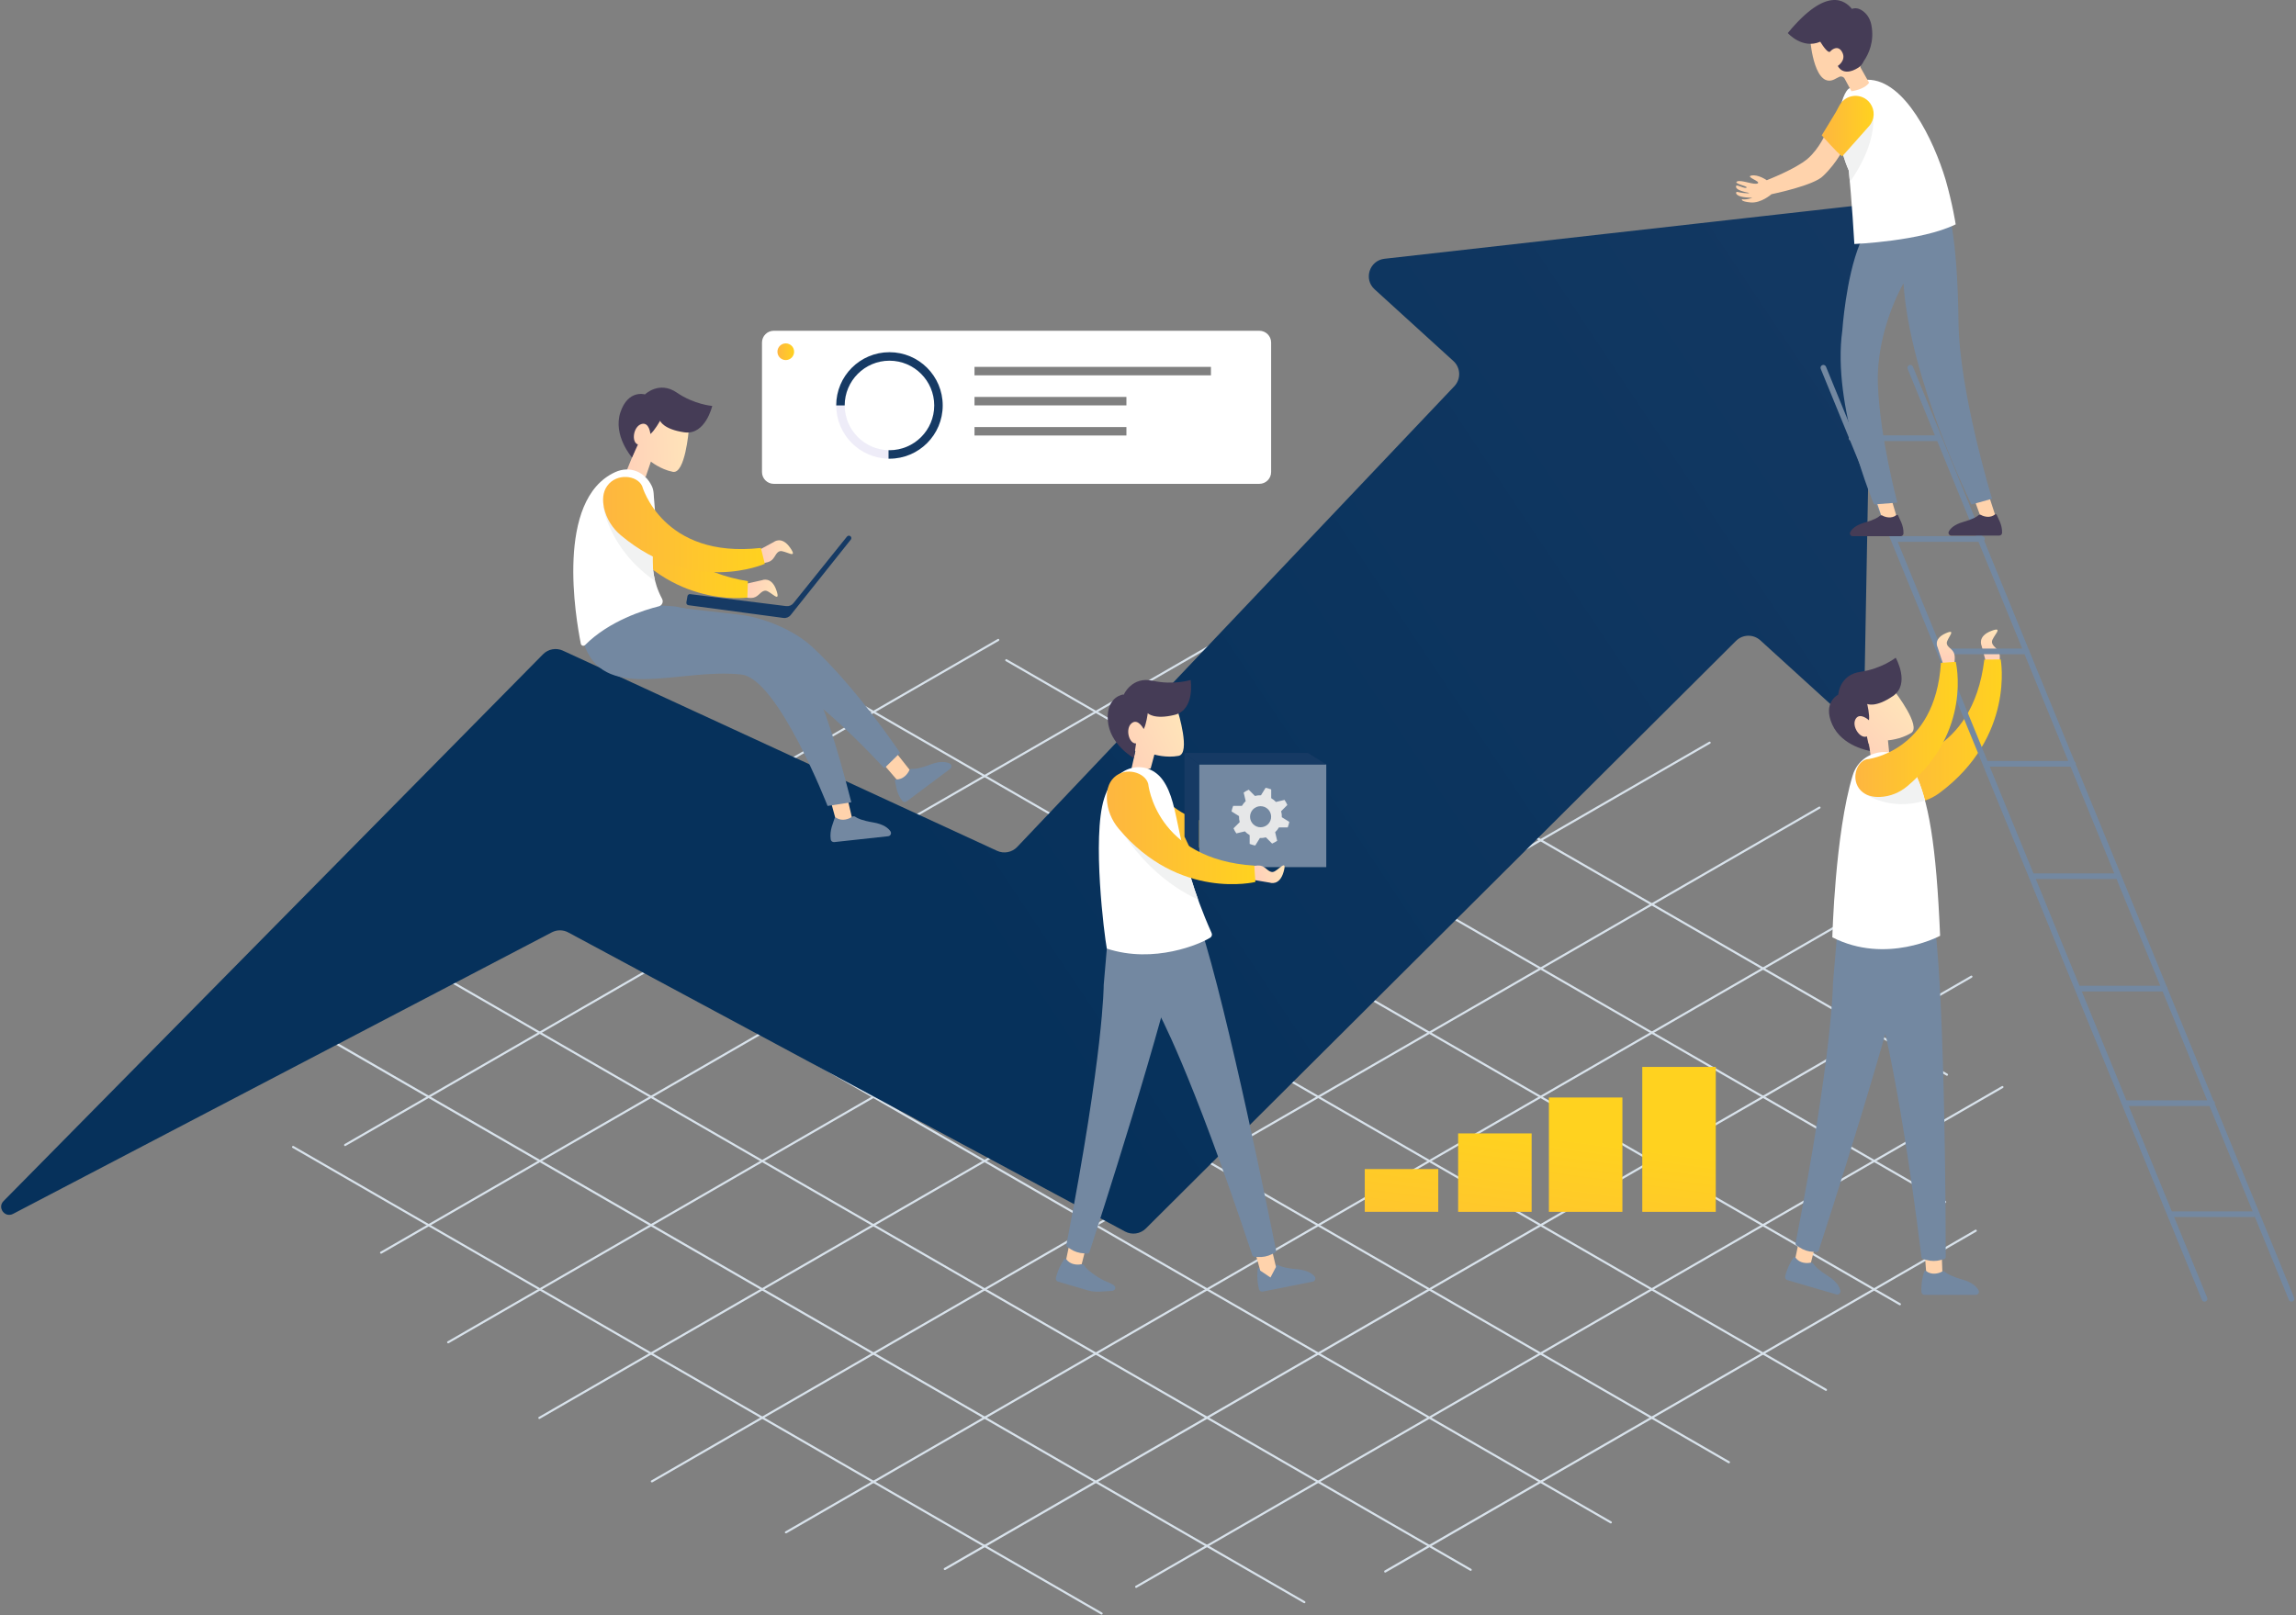 <svg width="827" height="582" viewBox="0 0 827 582" fill="none" xmlns="http://www.w3.org/2000/svg">
<rect x="0" y="0" width="827" height="582" fill="#808080" stroke="none"/>
<path d="M441.726 237.839C441.555 237.752 441.514 237.53 441.599 237.309C441.726 237.131 441.938 237.087 442.152 237.175L701.45 386.858C701.662 386.946 701.706 387.211 701.621 387.389C701.494 387.567 701.238 387.654 701.067 387.52L441.728 237.837L441.726 237.839ZM362.259 238.192C362.088 238.105 362.003 237.883 362.132 237.705C362.217 237.484 362.471 237.44 362.641 237.528L700.853 432.726C701.024 432.86 701.065 433.079 700.98 433.257C700.853 433.435 700.641 433.522 700.47 433.388L362.259 238.19V238.192ZM298.464 247.613C298.294 247.525 298.208 247.304 298.338 247.082C298.423 246.904 298.676 246.86 298.847 246.951L684.501 469.575C684.713 469.663 684.756 469.884 684.671 470.062C684.544 470.284 684.332 470.328 684.118 470.24L298.464 247.615V247.613ZM244.992 263.006C244.821 262.875 244.736 262.653 244.865 262.475C244.95 262.298 245.204 262.21 245.374 262.344L657.87 500.405C658.082 500.539 658.126 500.759 658.041 500.936C657.914 501.114 657.702 501.202 657.488 501.07L244.992 263.009V263.006ZM199.843 283.177C199.672 283.045 199.587 282.823 199.716 282.646C199.801 282.468 200.055 282.38 200.225 282.514L622.914 526.502C623.126 526.59 623.17 526.812 623.084 526.989C622.958 527.211 622.746 527.255 622.531 527.167L199.843 283.179V283.177ZM162.255 307.725C162.084 307.593 161.999 307.372 162.128 307.194C162.213 307.016 162.467 306.929 162.637 307.063L580.399 548.175C580.569 548.263 580.655 548.528 580.526 548.706C580.44 548.884 580.187 548.927 580.016 548.84L162.255 307.727V307.725ZM132.652 336.875C132.481 336.744 132.396 336.522 132.525 336.344C132.61 336.167 132.864 336.079 133.034 336.213L529.901 565.251C530.113 565.385 530.157 565.604 530.072 565.782C529.945 565.959 529.733 566.047 529.519 565.916L132.652 336.877V336.875ZM112.435 371.421C112.264 371.333 112.223 371.112 112.308 370.934C112.435 370.712 112.647 370.669 112.861 370.756L470.015 576.926C470.186 577.014 470.271 577.279 470.142 577.457C470.057 577.635 469.803 577.678 469.633 577.588L112.435 371.423V371.421ZM105.383 413.576C105.171 413.488 105.127 413.267 105.256 413.045C105.341 412.867 105.595 412.823 105.765 412.913L396.959 580.997C397.171 581.131 397.215 581.35 397.13 581.528C397.003 581.706 396.791 581.793 396.577 581.662L105.383 413.576Z" fill="#D8E2EB"/>
<path d="M359.371 230.233C359.542 230.101 359.795 230.189 359.88 230.364C360.007 230.542 359.922 230.761 359.754 230.895L130.273 363.327C130.103 363.415 129.849 363.371 129.764 363.196C129.637 362.974 129.723 362.753 129.891 362.665L359.371 230.233ZM445.251 226.87C445.422 226.782 445.675 226.826 445.761 227.001C445.887 227.179 445.802 227.445 445.634 227.532L124.496 412.869C124.325 413.001 124.072 412.913 123.987 412.738C123.86 412.56 123.945 412.341 124.113 412.207L445.251 226.872V226.87ZM512.401 234.345C512.572 234.257 512.825 234.301 512.91 234.477C513.037 234.654 512.952 234.92 512.784 235.007L137.449 451.662C137.279 451.749 137.025 451.705 136.94 451.484C136.813 451.306 136.899 451.087 137.067 450.997L512.399 234.345H512.401ZM568.337 248.277C568.549 248.19 568.761 248.234 568.89 248.455C568.976 248.633 568.932 248.852 568.72 248.942L161.618 483.95C161.448 484.038 161.195 483.994 161.109 483.816C160.983 483.595 161.024 483.373 161.236 483.286L568.337 248.277ZM615.609 267.252C615.779 267.165 616.033 267.208 616.118 267.384C616.245 267.561 616.159 267.827 615.991 267.915L194.448 511.194C194.277 511.328 194.065 511.238 193.938 511.06C193.853 510.882 193.897 510.661 194.065 510.529L615.609 267.25V267.252ZM655.151 290.651C655.363 290.564 655.575 290.607 655.704 290.783C655.789 290.961 655.745 291.226 655.533 291.314L235.011 534.062C234.84 534.15 234.587 534.106 234.458 533.885C234.372 533.707 234.416 533.488 234.628 533.398L655.151 290.649V290.651ZM687.005 318.518C687.176 318.431 687.388 318.475 687.515 318.65C687.6 318.828 687.556 319.093 687.388 319.181L283.301 552.419C283.089 552.506 282.877 552.463 282.748 552.285C282.662 552.063 282.706 551.842 282.918 551.754L687.005 318.516V318.518ZM709.898 351.559C710.068 351.428 710.322 351.516 710.407 351.691C710.534 351.869 710.448 352.088 710.28 352.222L340.511 565.645C340.299 565.733 340.087 565.689 339.958 565.467C339.873 565.29 339.917 565.068 340.085 564.98L709.895 351.557L709.898 351.559ZM721.068 391.326C721.238 391.238 721.491 391.282 721.577 391.457C721.703 391.635 721.618 391.9 721.45 391.988L409.403 572.058C409.233 572.192 409.021 572.102 408.894 571.925C408.809 571.747 408.852 571.525 409.021 571.394L721.068 391.323V391.326ZM711.469 443.079C711.64 442.991 711.893 443.035 711.979 443.256C712.105 443.434 712.02 443.656 711.852 443.743L499.148 566.534C498.936 566.668 498.724 566.578 498.595 566.4C498.51 566.222 498.553 566 498.722 565.869L711.467 443.079H711.469Z" fill="#D8E2EB"/>
<g clip-path="url(#clip0_1085_9312)">
<path d="M453.604 119.174H278.706C276.354 119.174 274.459 121.082 274.459 123.422V170.077C274.459 172.43 276.367 174.325 278.706 174.325H453.604C455.956 174.325 457.85 172.417 457.85 170.077V123.422C457.85 121.069 455.943 119.174 453.604 119.174ZM405.727 156.904H351.004V153.859H405.727V156.904ZM405.727 146.07H351.004V143.025H405.727V146.07ZM436.173 135.236H351.004V132.191H436.173V135.236Z" fill="white"/>
<path d="M286.036 126.728C286.036 128.388 284.69 129.734 283.031 129.734C281.371 129.734 280.025 128.388 280.025 126.728C280.025 125.068 281.371 123.722 283.031 123.722C284.69 123.722 286.036 125.068 286.036 126.728Z" fill="url(#paint0_linear_1085_9312)"/>
<path d="M320.035 165.255V162.197C311.307 162.014 304.264 154.852 304.264 146.083H301.206C301.206 156.564 309.608 165.072 320.048 165.255H320.035Z" fill="#EEECF8"/>
<path d="M320.375 126.898C309.778 126.898 301.193 135.484 301.193 146.083H304.251C304.251 137.196 311.477 129.956 320.375 129.956C329.274 129.956 336.5 137.183 336.5 146.083C336.5 154.983 329.274 162.21 320.375 162.21C320.258 162.21 320.14 162.21 320.036 162.21V165.268C320.153 165.268 320.258 165.268 320.375 165.268C330.972 165.268 339.557 156.682 339.557 146.083C339.557 135.484 330.972 126.898 320.375 126.898Z" fill="#163A64"/>
<path d="M518.048 421.208H491.575V436.603H518.048V421.208Z" fill="url(#paint1_linear_1085_9312)"/>
<path d="M551.682 408.361H525.209V436.616H551.682V408.361Z" fill="url(#paint2_linear_1085_9312)"/>
<path d="M584.376 395.423H557.902V436.616H584.376V395.423Z" fill="url(#paint3_linear_1085_9312)"/>
<path d="M618.008 384.406H591.535V436.616H618.008V384.406Z" fill="url(#paint4_linear_1085_9312)"/>
<path d="M579.736 84.098L498.683 93.233C493.26 93.847 491.078 100.565 495.116 104.237L523.51 130.087C526.136 132.479 526.293 136.569 523.837 139.157L366.396 305.144C364.527 307.117 361.6 307.679 359.13 306.542L202.761 234.428C200.331 233.304 197.456 233.827 195.587 235.735L1.272 432.747C-1.054 435.1 1.742 438.89 4.683 437.361L198.749 335.921C200.618 334.94 202.839 334.953 204.695 335.96L405.243 443.712C407.713 445.032 410.744 444.588 412.73 442.614L625.3 230.9C627.704 228.508 631.546 228.43 634.054 230.704L660.88 255.116C664.918 258.789 671.399 255.992 671.504 250.542L672.993 168.98L674.613 80.635C674.679 76.805 671.36 73.787 667.557 74.205L579.762 84.098H579.736Z" fill="url(#paint5_linear_1085_9312)"/>
<path d="M654.034 447.999L652.126 455.565L648.624 457.996L646.494 454.128L647.971 447.123L654.034 447.999Z" fill="#FFD3AC"/>
<path d="M652.126 454.925C650.884 455.238 648.14 455.186 646.768 453.134C646.585 452.86 646.18 452.834 645.997 453.108C645.279 454.141 643.828 456.506 642.992 459.839C642.848 460.427 643.201 461.028 643.776 461.211C647.095 462.178 657.627 465.262 661.455 466.373C662.279 466.608 663.063 465.89 662.893 465.053C662.618 463.707 661.599 461.734 658.398 459.721C654.948 457.552 653.681 456.153 653.21 455.395C652.988 455.016 652.557 454.82 652.126 454.925Z" fill="#7388A1"/>
<path d="M688.543 335.345L662.684 325.465L660.214 354.269C660.214 354.269 660.319 378.002 646.769 447.907C646.703 448.208 646.834 448.521 647.095 448.704L648.141 449.41C649.604 450.39 651.29 450.939 653.041 451.03L654.308 451.096C654.661 451.109 654.974 450.9 655.079 450.573C657.457 443.294 682.402 366.436 688.53 335.371L688.543 335.345Z" fill="#7388A1"/>
<path d="M699.363 450.978L699.65 458.767L696.972 462.1L693.836 458.989L693.3 451.841L699.363 450.978Z" fill="#FFD3AC"/>
<path d="M699.467 458.166C698.369 458.819 695.716 459.525 693.822 457.957C693.56 457.748 693.181 457.839 693.077 458.153C692.672 459.342 691.94 462.021 692.084 465.458C692.11 466.073 692.62 466.543 693.221 466.543H711.645C712.507 466.543 713.056 465.628 712.651 464.87C712.011 463.655 710.469 462.047 706.836 461.015C702.916 459.904 701.296 458.911 700.643 458.31C700.316 458.009 699.845 457.944 699.467 458.166Z" fill="#7388A1"/>
<path d="M682.52 249.222C682.52 249.222 692.241 261.755 688.36 264.108C684.48 266.46 680.024 266.734 680.024 266.734L680.546 271.936L674.287 275.752L673.19 268.028C673.19 268.028 662.763 262.539 664.422 257.351C666.082 252.163 681.161 247.366 682.506 249.222H682.52Z" fill="url(#paint6_linear_1085_9312)"/>
<path d="M682.82 236.977C682.82 236.977 688.178 246.438 681.84 250.777C675.503 255.116 672.55 253.626 672.55 253.626C672.55 253.626 673.504 257.586 673.19 259.507C673.19 259.507 669.858 256.436 668.355 259.089C666.853 261.755 670.093 266.368 672.432 265.31L673.556 270.55C673.556 270.55 663.534 269.047 659.954 261.036C656.373 253.025 662.123 250.281 662.123 250.281C662.123 250.281 662.515 243.119 670.119 242.047C677.724 240.976 682.82 236.977 682.82 236.977Z" fill="#453C56"/>
<path d="M715.408 238.885L713.749 232.638C713.749 232.638 712.129 229.305 717.172 227.345C722.216 225.398 717.538 229.436 717.486 231.174C717.434 232.912 719.694 233.5 720.204 235.578C720.713 237.656 719.564 240.923 719.564 240.923L715.421 238.885H715.408Z" fill="url(#paint7_linear_1085_9312)"/>
<path d="M683.094 274.118C683.094 274.118 710.443 273.099 714.742 237.643L720.635 237.591C720.635 237.591 725.849 265.44 698.579 285.71C695.416 288.063 691.549 289.382 687.602 289.317C684.898 289.265 682.036 288.572 680.115 286.337C676.352 281.972 678.848 274.994 683.081 274.118H683.094Z" fill="url(#paint8_linear_1085_9312)"/>
<path d="M696.906 333.006L669.257 331.634L675.842 359.784C675.842 359.784 683.304 382.315 692.111 452.965C692.15 453.278 692.372 453.527 692.672 453.618L693.888 453.958C695.573 454.428 697.363 454.441 699.049 453.971L700.277 453.631C700.617 453.54 700.839 453.239 700.839 452.886C700.839 445.228 700.708 364.423 696.893 332.993L696.906 333.006Z" fill="#7388A1"/>
<path d="M689.262 277.372C694.75 288.063 697.428 304.569 698.813 337.162C698.813 337.162 679.396 347.643 659.992 337.711C659.992 337.711 660.946 300.321 667.323 279.372C670.419 269.191 684.401 267.911 689.262 277.372Z" fill="white"/>
<path d="M826.332 467.589L797.729 397.697C797.742 397.618 797.781 397.54 797.781 397.461C797.781 397.096 797.572 396.795 797.285 396.612L780.742 356.203C780.742 356.203 780.742 356.203 780.742 356.19C780.742 355.903 780.625 355.654 780.442 355.458L764.069 315.468C764.043 315.35 764.004 315.246 763.939 315.141L747.657 275.373C747.67 275.307 747.697 275.242 747.697 275.177C747.697 274.824 747.514 274.536 747.239 274.353L730.997 234.663C730.997 234.402 730.893 234.167 730.723 233.984L714.677 194.791C714.808 194.621 714.899 194.412 714.899 194.176C714.899 193.667 714.507 193.248 714.011 193.183L689.014 132.113C688.805 131.59 688.204 131.342 687.681 131.551C687.158 131.76 686.91 132.361 687.119 132.884L696.932 156.865H667.833L657.706 132.113C657.497 131.59 656.896 131.342 656.373 131.551C655.851 131.76 655.602 132.361 655.811 132.884L665.938 157.636C665.912 157.714 665.886 157.793 665.886 157.884C665.886 158.25 666.095 158.564 666.382 158.747L793.116 468.36C793.273 468.752 793.652 468.987 794.057 468.987C794.188 468.987 794.319 468.961 794.449 468.909C794.972 468.699 795.22 468.098 795.011 467.576L783.107 438.484H811.841C811.959 438.484 812.076 438.458 812.181 438.419L824.437 468.36C824.594 468.752 824.973 468.987 825.378 468.987C825.509 468.987 825.64 468.961 825.77 468.909C826.293 468.699 826.541 468.098 826.332 467.576V467.589ZM749.853 357.21H778.952L795.011 396.442H765.912L749.853 357.21ZM700.121 235.709H729.22L744.966 274.17H715.866L700.121 235.709ZM683.539 195.209H712.639L728.384 233.67H699.284L683.539 195.209ZM745.789 276.209L761.534 314.671H732.435L716.689 276.209H745.789ZM762.37 316.709L778.116 355.171H749.016L733.271 316.709H762.37ZM711.802 193.17H682.703L668.682 158.917H697.782L711.802 193.17ZM766.748 398.481H795.847L811.384 436.459H782.284L766.748 398.481Z" fill="#7388A1"/>
<path d="M455.59 299.668L461.182 301.458C461.182 301.458 464.135 303.079 466.134 298.583C468.134 294.1 464.253 298.165 462.672 298.125C461.091 298.099 460.659 296.021 458.804 295.472C456.948 294.911 453.917 295.812 453.917 295.812L455.59 299.654V299.668Z" fill="url(#paint9_linear_1085_9312)"/>
<path d="M459.3 455.918C458.346 456.768 455.89 457.983 453.721 456.807C453.433 456.65 453.067 456.807 453.028 457.147C452.858 458.401 452.675 461.159 453.473 464.504C453.616 465.092 454.204 465.471 454.805 465.354C458.19 464.674 468.944 462.531 472.864 461.76C473.7 461.59 474.066 460.584 473.53 459.93C472.654 458.859 470.838 457.591 467.088 457.277C463.024 456.951 461.26 456.297 460.489 455.84C460.11 455.618 459.64 455.631 459.313 455.931L459.3 455.918Z" fill="#7388A1"/>
<path d="M391.367 448.561L389.459 456.114L385.957 458.558L383.827 454.69L385.304 447.685L391.367 448.561Z" fill="#FFD3AC"/>
<path d="M389.458 455.487C388.217 455.8 385.473 455.748 384.101 453.696C383.918 453.422 383.513 453.396 383.33 453.67C382.612 454.703 381.161 457.068 380.325 460.401C380.181 460.989 380.521 461.59 381.109 461.773C383.147 462.361 387.891 463.759 392.137 465.001C394.816 465.785 398.422 465.132 400.239 465.132C401.101 465.132 401.846 464.648 401.676 463.812C401.401 462.466 398.919 462.296 395.717 460.296C392.268 458.127 391 456.728 390.53 455.97C390.308 455.591 389.877 455.395 389.445 455.5L389.458 455.487Z" fill="#7388A1"/>
<path d="M425.849 335.986L400.017 326.106L397.547 354.897C397.547 354.897 397.651 378.616 384.114 448.469C384.049 448.77 384.18 449.083 384.441 449.266L385.486 449.959C386.937 450.939 388.635 451.488 390.386 451.58L391.654 451.645C392.007 451.658 392.32 451.449 392.425 451.122C394.803 443.843 419.734 367.037 425.849 335.999V335.986Z" fill="#7388A1"/>
<path d="M414.18 280.365C414.18 280.365 423.798 303.288 455.314 295.603L457.235 300.596C457.235 300.596 435.231 313.939 409.267 297.237C406.249 295.303 403.897 292.441 402.695 289.056C401.872 286.743 401.558 284.09 402.825 281.737C405.334 277.137 412.064 277.032 414.167 280.352L414.18 280.365Z" fill="url(#paint10_linear_1085_9312)"/>
<path d="M457.798 448.887L459.601 456.48L457.615 460.27L453.943 457.813L452.022 450.926L457.798 448.887Z" fill="#FFD3AC"/>
<path d="M424.268 256.344C424.268 256.344 428.972 271.478 424.516 272.328C420.061 273.164 415.801 271.857 415.801 271.857L414.455 276.902L407.255 278.287L408.941 270.668C408.941 270.668 401.101 261.873 404.472 257.599C407.843 253.326 423.628 254.123 424.255 256.331L424.268 256.344Z" fill="url(#paint11_linear_1085_9312)"/>
<path d="M428.854 244.988C428.854 244.988 430.553 255.717 423.105 257.56C415.657 259.403 413.409 256.959 413.409 256.959C413.409 256.959 412.913 260.997 411.946 262.683C411.946 262.683 409.907 258.632 407.569 260.605C405.23 262.565 406.641 268.028 409.202 267.858L408.418 273.151C408.418 273.151 399.572 268.237 399.023 259.468C398.474 250.712 404.825 250.176 404.825 250.176C404.825 250.176 407.712 243.602 415.199 245.275C422.687 246.935 428.867 244.988 428.867 244.988H428.854Z" fill="#453C56"/>
<path d="M432.33 333.751L404.969 337.815L416.925 364.11C416.925 364.11 428.646 384.732 451.081 452.259C451.173 452.559 451.447 452.769 451.761 452.795L453.015 452.886C454.766 453.017 456.517 452.677 458.085 451.893L459.222 451.318C459.535 451.161 459.705 450.821 459.627 450.482C458.124 442.98 442.222 363.796 432.33 333.751Z" fill="#7388A1"/>
<path d="M418.807 281.018C425.444 290.271 422.792 305.653 436.42 336.182C436.682 336.77 436.486 337.475 435.95 337.815C432.409 340.089 415.697 347.369 398.671 341.775C397.782 337.227 393.3 301.745 397.691 287.736C401.846 274.458 413.58 273.726 418.807 281.018Z" fill="white"/>
<path d="M477.711 275.412H431.886V312.423H477.711V275.412Z" fill="#7388A1"/>
<path d="M431.886 275.412L426.646 271.282V301.432L431.886 312.423V275.412Z" fill="#163A64"/>
<path d="M426.646 271.282H471.086L477.711 275.412H431.886L426.646 271.282Z" fill="#163A64"/>
<path d="M446.285 294.035C446.259 294.78 446.351 295.512 446.534 296.204L444.299 298.439C444.574 299.08 444.913 299.694 445.319 300.269L448.402 299.537C448.899 300.06 449.474 300.517 450.114 300.896V304.059C450.48 304.203 450.859 304.333 451.251 304.438C451.538 304.516 451.839 304.581 452.126 304.634L453.799 301.942C454.544 301.968 455.275 301.876 455.968 301.693L458.202 303.941C458.843 303.667 459.457 303.327 460.032 302.922L459.3 299.838C459.823 299.341 460.28 298.766 460.659 298.125H463.821C463.965 297.76 464.095 297.381 464.2 296.989C464.278 296.701 464.344 296.4 464.396 296.113L461.704 294.44C461.73 293.695 461.639 292.963 461.456 292.271L463.69 290.036C463.416 289.396 463.076 288.781 462.671 288.206L459.587 288.938C459.091 288.415 458.516 287.958 457.876 287.579V284.416C457.51 284.273 457.131 284.142 456.739 284.037C456.451 283.959 456.151 283.894 455.863 283.841L454.191 286.533C453.446 286.507 452.714 286.599 452.022 286.782L449.787 284.534C449.147 284.808 448.533 285.148 447.958 285.553L448.69 288.638C448.167 289.134 447.71 289.709 447.331 290.35H444.169C444.025 290.715 443.894 291.094 443.79 291.487C443.711 291.774 443.646 292.075 443.594 292.362L446.285 294.035ZM454.766 290.533C456.83 290.925 458.176 292.924 457.784 294.976C457.392 297.041 455.393 298.387 453.342 297.995C451.29 297.603 449.931 295.603 450.323 293.551C450.715 291.487 452.701 290.14 454.766 290.533Z" fill="#E6E7E8"/>
<path d="M451.042 316.945L457.405 318.016C457.405 318.016 460.868 319.323 462.344 314.122C463.821 308.92 460.228 313.952 458.503 314.161C456.778 314.37 455.981 312.188 453.877 311.874C451.76 311.56 448.611 313.011 448.611 313.011L451.029 316.945H451.042Z" fill="url(#paint12_linear_1085_9312)"/>
<path d="M399.01 290.454C399.01 290.454 408.745 313.677 431.546 324.106C429.599 318.709 428.175 313.9 427.064 309.587C416.075 304.934 402.211 297.825 398.997 290.454H399.01Z" fill="#F1F2F2"/>
<path d="M413.579 282.404C413.579 282.404 416.167 309.626 451.786 311.887L452.178 317.768C452.178 317.768 424.699 324.564 402.904 298.531C400.369 295.499 398.84 291.735 398.683 287.788C398.579 285.083 399.114 282.195 401.218 280.156C405.36 276.144 412.456 278.248 413.579 282.417V282.404Z" fill="url(#paint13_linear_1085_9312)"/>
<path d="M693.077 288.52C693.181 288.481 693.273 288.454 693.377 288.415C692.214 284.076 690.869 280.482 689.274 277.372C689 276.836 688.686 276.34 688.36 275.869L671.856 286.076C671.856 286.076 680.729 292.31 693.077 288.52Z" fill="#F1F2F2"/>
<path d="M299.22 288.677L301.284 296.191L304.838 298.57L306.89 294.649L305.257 287.684L299.22 288.677Z" fill="#FFD3AC"/>
<path d="M318.311 275.438L323.394 281.345L327.627 281.972L327.797 277.555L323.354 271.949L318.311 275.438Z" fill="#FFD3AC"/>
<path d="M268.213 210.447L274.511 209.035C274.511 209.035 277.908 207.546 279.646 212.669C281.397 217.778 277.542 212.943 275.817 212.825C274.08 212.708 273.413 214.929 271.309 215.361C269.219 215.792 265.991 214.511 265.991 214.511L268.199 210.46L268.213 210.447Z" fill="url(#paint14_linear_1085_9312)"/>
<path d="M234.239 176.337C234.239 176.337 234.16 203.677 269.388 209.401L269.192 215.295C269.192 215.295 238.943 219.713 219.826 187.89C219.826 187.89 216.494 177.383 222.152 172.887C226.66 169.293 233.52 172.077 234.226 176.35L234.239 176.337Z" fill="url(#paint15_linear_1085_9312)"/>
<path d="M306.916 294.283C305.884 295.041 303.336 296.047 301.284 294.675C301.01 294.492 300.631 294.623 300.565 294.95C300.291 296.178 298.71 299.04 299.22 302.438C299.311 303.039 299.86 303.47 300.474 303.405C303.911 303.026 315.958 301.719 319.917 301.288C320.767 301.196 321.224 300.229 320.741 299.524C319.97 298.387 318.271 296.949 314.547 296.322C310.522 295.642 308.824 294.832 308.105 294.309C307.752 294.048 307.282 294.035 306.929 294.296L306.916 294.283Z" fill="#7388A1"/>
<path d="M241.635 218.641L266.214 221.451C275.099 222.47 285.997 227.005 292.556 233.069C299.886 239.865 310.967 252.006 324.204 271.23L318.507 276.823C318.507 276.823 286.911 241.799 268.971 238.78C248.626 235.356 218.324 251.13 210.798 232.742C203.271 214.355 241.648 218.628 241.648 218.628L241.635 218.641Z" fill="#7388A1"/>
<path d="M243.53 218.549L266.24 223.437C285.853 226.325 294.686 242.361 306.642 289.056L298.084 290.376C298.084 290.376 280.235 244.478 267.024 243.027C245.346 240.623 218.86 252.92 210.889 233.474C202.919 214.028 243.517 218.549 243.517 218.549H243.53Z" fill="#7388A1"/>
<path d="M327.484 277.595C326.987 278.771 325.302 280.927 322.832 280.809C322.505 280.796 322.244 281.097 322.349 281.411C322.741 282.613 322.832 285.88 325.001 288.546C325.38 289.017 326.073 289.108 326.569 288.742C329.339 286.677 339.035 279.411 342.236 277.02C342.929 276.51 342.824 275.438 342.04 275.072C340.799 274.484 338.604 274.118 335.089 275.464C331.286 276.928 329.405 277.098 328.516 277.006C328.072 276.967 327.667 277.189 327.497 277.595H327.484Z" fill="#7388A1"/>
<path d="M285.788 217.321L305.074 193.327C305.427 192.883 306.106 192.883 306.446 193.327C306.708 193.654 306.694 194.098 306.446 194.425L284.808 221.582C284.18 222.379 283.174 222.784 282.168 222.64L247.973 218.053C247.476 217.988 247.136 217.517 247.228 217.021L247.62 214.786C247.698 214.328 248.129 214.002 248.6 214.067L283.187 218.38C284.18 218.497 285.16 218.105 285.788 217.321Z" fill="#163A64"/>
<path d="M248.077 155.075C248.077 155.075 246.797 170.875 242.354 169.999C237.911 169.124 234.449 166.314 234.449 166.314L232.567 171.842L225.367 170.443L228.529 162.654C228.529 162.654 224.531 151.572 229.261 148.867C233.991 146.162 248.325 152.788 248.09 155.075H248.077Z" fill="url(#paint16_linear_1085_9312)"/>
<path d="M256.544 146.24C256.544 146.24 254.114 156.839 246.522 155.767C238.917 154.696 237.754 151.598 237.754 151.598C237.754 151.598 235.794 155.166 234.265 156.368C234.265 156.368 233.886 151.847 230.972 152.801C228.072 153.755 227.34 159.348 229.783 160.145L227.64 164.837C227.64 164.837 220.702 156.904 223.459 148.579C226.216 140.255 232.305 142.11 232.305 142.11C232.305 142.11 237.427 137.092 243.752 141.431C250.076 145.77 256.531 146.253 256.531 146.253L256.544 146.24Z" fill="#453C56"/>
<path d="M209.203 231.906C207.374 222.64 199.965 179.983 221.59 170.103C226.817 167.712 232.331 169.96 234.788 175.148C235.624 176.925 235.389 178.35 235.702 181.225C237.1 194.059 231.848 203.181 238.499 215.805C239.047 216.864 238.472 218.157 237.323 218.445C232.096 219.752 219.421 223.672 210.758 232.389C210.235 232.912 209.347 232.651 209.203 231.919V231.906Z" fill="white"/>
<path d="M273.021 198.358L278.705 195.287C278.705 195.287 281.567 192.935 284.637 197.391C287.708 201.834 282.691 198.227 280.992 198.58C279.293 198.933 279.241 201.259 277.346 202.24C275.452 203.22 272.002 202.854 272.002 202.854L273.034 198.358H273.021Z" fill="url(#paint17_linear_1085_9312)"/>
<path d="M235.441 194.49C229.417 190.373 217.213 182.323 217.213 182.323C217.213 182.323 219.264 197.456 235.258 208.839C235.506 209.022 235.728 209.166 235.964 209.323C234.631 204.161 234.997 199.43 235.441 194.503V194.49Z" fill="#F1F2F2"/>
<path d="M711.306 180.467L713.88 187.498L717.264 189.563L718.701 185.734L716.572 179.187L711.306 180.467Z" fill="#FFD3AC"/>
<path d="M713.566 185.551C714.546 186.126 716.872 186.753 718.557 185.368C718.779 185.185 719.119 185.263 719.224 185.538C719.577 186.596 721.249 188.962 721.132 191.994C721.105 192.529 720.661 192.961 720.125 192.961H702.838C702.08 192.961 701.597 192.15 701.95 191.484C702.525 190.412 703.87 188.988 707.085 188.073C710.547 187.093 711.972 186.217 712.56 185.681C712.847 185.42 713.265 185.355 713.592 185.551H713.566Z" fill="#453C56"/>
<path d="M675.96 180.911L678.181 187.433L681.448 189.328L683.042 185.773L681.239 179.709L675.96 180.911Z" fill="#FFD3AC"/>
<path d="M678.05 185.773C679.03 186.348 681.356 186.976 683.042 185.59C683.264 185.407 683.604 185.486 683.708 185.76C684.061 186.819 685.734 189.184 685.616 192.216C685.59 192.752 685.146 193.183 684.61 193.183H667.323C666.565 193.183 666.081 192.373 666.434 191.706C667.009 190.635 668.355 189.21 671.569 188.296C675.032 187.315 676.456 186.44 677.044 185.904C677.332 185.643 677.75 185.577 678.076 185.773H678.05Z" fill="#453C56"/>
<path d="M701.427 74.976C701.427 74.976 705.059 83.496 705.438 116.077C705.726 141.261 717.525 179.709 717.525 179.709L710.103 181.774C710.103 181.774 687.876 136.922 685.629 102.093C685.629 102.093 675.646 118.939 676.404 138.673C677.123 157.649 683.408 181.094 683.408 181.094L675.006 181.748C675.006 181.748 659.783 146.135 663.585 119.083C663.585 119.083 664.866 100.042 669.897 87.835L701.453 74.989L701.427 74.976Z" fill="#7388A1"/>
<path d="M672.719 28.725C686.112 28.725 696.54 50.615 700.786 64.743C703.347 73.682 704.419 80.83 704.419 80.83C692.162 86.894 667.924 87.914 667.924 87.914C667.166 74.374 665.937 61.489 665.937 61.489C658.502 44.382 664.461 31.666 666.369 31.77C672.353 32.084 671.491 28.725 672.719 28.725Z" fill="white"/>
<path d="M652.099 14.912C652.099 14.912 653.576 32.96 661.298 28.294L662.396 27.732C663.128 27.353 664.042 27.641 664.434 28.36L666.878 32.881C666.878 32.881 671.569 32.28 673.228 29.81L670.249 24.491C670.079 24.191 670.053 23.838 670.171 23.511C670.471 22.714 670.249 21.302 670.537 19.996C670.537 19.996 672.836 17.735 671.438 12.991C670.053 8.247 666.63 2.039 661.142 3.019C655.641 3.999 651.276 5.855 652.086 14.912H652.099Z" fill="#FFD3AC"/>
<path d="M671.426 4.326C670.276 3.346 668.734 2.562 667.048 3.202C664.618 0.262 658.019 -5.162 643.946 11.906C643.946 11.906 649.16 17.852 655.641 15.029C656.686 16.728 658.555 19.42 659.26 18.532C659.94 17.682 662.24 16.101 663.625 18.963C665.01 21.825 661.965 23.746 661.965 23.746C661.965 23.746 663.742 27.941 669.374 24.36C670.263 23.799 670.864 23.014 671.269 22.099C673.033 19.564 675.228 14.99 674.052 8.992C673.699 7.188 672.837 5.515 671.439 4.326H671.426Z" fill="#453C56"/>
<path d="M657.784 47.649C657.784 47.649 655.418 53.491 651.08 57.202C646.742 60.914 636.367 64.926 636.367 64.926C636.367 64.926 633.31 62.782 630.892 63.24C628.475 63.697 634.368 65.357 633.114 66.063C631.859 66.769 627.325 64.743 625.783 65.344C623.98 66.05 629.429 67.043 629.128 67.54C628.697 68.245 625.6 66.389 625.365 66.938C624.908 67.984 626.593 68.833 629.782 69.448C630.683 69.618 629.089 69.892 625.705 69.134C625.443 69.082 624.947 69.565 625.809 70.245C627.077 71.238 630.814 71.264 631.193 71.225C631.193 71.225 629.194 72.114 627.443 71.774C627.443 71.774 626.789 72.597 630.553 72.937C634.329 73.29 638.079 69.97 638.079 69.97C638.079 69.97 653.55 66.821 656.751 63.318C661.808 58.496 664.278 53.033 664.278 53.033L657.797 47.636L657.784 47.649Z" fill="#FFD3AC"/>
<path d="M699.741 238.78L697.899 233.2C697.899 233.2 696.252 230.259 700.721 228.221C705.19 226.182 701.166 230.102 701.205 231.684C701.244 233.265 703.322 233.683 703.897 235.539C704.471 237.395 703.596 240.427 703.596 240.427L699.728 238.793L699.741 238.78Z" fill="url(#paint18_linear_1085_9312)"/>
<path d="M672.301 273.595C672.301 273.595 697.062 271.23 699.101 238.819L704.445 238.466C704.445 238.466 710.639 263.467 686.962 283.292C684.205 285.592 680.781 286.991 677.188 287.135C674.731 287.239 672.105 286.742 670.236 284.821C666.591 281.058 668.498 274.602 672.288 273.582L672.301 273.595Z" fill="url(#paint19_linear_1085_9312)"/>
<path d="M231.287 175.109C231.287 175.109 238.617 201.455 274.067 197.417L275.478 203.141C275.478 203.141 249.619 214.655 223.603 192.843C220.585 190.308 218.403 186.858 217.566 183.002C216.992 180.362 217.005 177.422 218.729 175.043C222.101 170.365 229.457 171.188 231.287 175.109Z" fill="url(#paint20_linear_1085_9312)"/>
<path d="M673.621 37.233L662.894 51.413C663.429 54.536 664.396 57.921 665.951 61.502C665.951 61.502 666.095 63.031 666.317 65.592C679.018 47.244 673.621 37.233 673.621 37.233Z" fill="#F1F2F2"/>
<path d="M673.621 37.233C675.437 39.716 675.28 43.14 673.229 45.44L663.546 56.34C661.913 55.294 656.177 48.76 656.177 48.76L661.247 40.422C661.613 39.69 662.07 38.841 662.593 37.913C664.931 33.731 670.798 33.352 673.621 37.22V37.233Z" fill="url(#paint21_linear_1085_9312)"/>
</g>
<defs>
<linearGradient id="paint0_linear_1085_9312" x1="280.038" y1="126.728" x2="286.036" y2="126.728" gradientUnits="userSpaceOnUse">
<stop stop-color="#FEB640"/>
<stop offset="1" stop-color="#FFD21F"/>
</linearGradient>
<linearGradient id="paint1_linear_1085_9312" x1="497.69" y1="483.284" x2="508.265" y2="402.533" gradientUnits="userSpaceOnUse">
<stop stop-color="#FEB640"/>
<stop offset="1" stop-color="#FFD21F"/>
</linearGradient>
<linearGradient id="paint2_linear_1085_9312" x1="529.926" y1="487.505" x2="540.5" y2="406.754" gradientUnits="userSpaceOnUse">
<stop stop-color="#FEB640"/>
<stop offset="1" stop-color="#FFD21F"/>
</linearGradient>
<linearGradient id="paint3_linear_1085_9312" x1="561.247" y1="491.596" x2="571.822" y2="410.858" gradientUnits="userSpaceOnUse">
<stop stop-color="#FEB640"/>
<stop offset="1" stop-color="#FFD21F"/>
</linearGradient>
<linearGradient id="paint4_linear_1085_9312" x1="593.6" y1="495.843" x2="604.174" y2="415.092" gradientUnits="userSpaceOnUse">
<stop stop-color="#FEB640"/>
<stop offset="1" stop-color="#FFD21F"/>
</linearGradient>
<linearGradient id="paint5_linear_1085_9312" x1="757.117" y1="37.142" x2="331.126" y2="321.09" gradientUnits="userSpaceOnUse">
<stop stop-color="#163A64"/>
<stop offset="1" stop-color="#06315B"/>
</linearGradient>
<linearGradient id="paint6_linear_1085_9312" x1="685.055" y1="251.768" x2="667.619" y2="268.983" gradientUnits="userSpaceOnUse">
<stop stop-color="#FFE4B9"/>
<stop offset="1" stop-color="#FFD1B9"/>
</linearGradient>
<linearGradient id="paint7_linear_1085_9312" x1="718.339" y1="227.032" x2="716.552" y2="236.487" gradientUnits="userSpaceOnUse">
<stop stop-color="#FFE4B9"/>
<stop offset="1" stop-color="#FFD1B9"/>
</linearGradient>
<linearGradient id="paint8_linear_1085_9312" x1="678.273" y1="263.454" x2="721.027" y2="263.454" gradientUnits="userSpaceOnUse">
<stop stop-color="#FEB640"/>
<stop offset="1" stop-color="#FFD21F"/>
</linearGradient>
<linearGradient id="paint9_linear_1085_9312" x1="466.492" y1="297.577" x2="457.833" y2="298.791" gradientUnits="userSpaceOnUse">
<stop stop-color="#FFE4B9"/>
<stop offset="1" stop-color="#FFD1B9"/>
</linearGradient>
<linearGradient id="paint10_linear_1085_9312" x1="401.976" y1="291.853" x2="457.235" y2="291.853" gradientUnits="userSpaceOnUse">
<stop stop-color="#FEB640"/>
<stop offset="1" stop-color="#FFD21F"/>
</linearGradient>
<linearGradient id="paint11_linear_1085_9312" x1="425.711" y1="259.731" x2="403.369" y2="269.723" gradientUnits="userSpaceOnUse">
<stop stop-color="#FFE4B9"/>
<stop offset="1" stop-color="#FFD1B9"/>
</linearGradient>
<linearGradient id="paint12_linear_1085_9312" x1="462.571" y1="312.975" x2="453.324" y2="315.643" gradientUnits="userSpaceOnUse">
<stop stop-color="#FFE4B9"/>
<stop offset="1" stop-color="#FFD1B9"/>
</linearGradient>
<linearGradient id="paint13_linear_1085_9312" x1="398.67" y1="298.282" x2="452.178" y2="298.282" gradientUnits="userSpaceOnUse">
<stop stop-color="#FEB640"/>
<stop offset="1" stop-color="#FFD21F"/>
</linearGradient>
<linearGradient id="paint14_linear_1085_9312" x1="279.96" y1="213.784" x2="270.598" y2="211.62" gradientUnits="userSpaceOnUse">
<stop stop-color="#FFE4B9"/>
<stop offset="1" stop-color="#FFD1B9"/>
</linearGradient>
<linearGradient id="paint15_linear_1085_9312" x1="218.859" y1="193.366" x2="269.375" y2="193.366" gradientUnits="userSpaceOnUse">
<stop stop-color="#FEB640"/>
<stop offset="1" stop-color="#FFD21F"/>
</linearGradient>
<linearGradient id="paint16_linear_1085_9312" x1="248.28" y1="159.429" x2="224.999" y2="160.331" gradientUnits="userSpaceOnUse">
<stop stop-color="#FFE4B9"/>
<stop offset="1" stop-color="#FFD1B9"/>
</linearGradient>
<linearGradient id="paint17_linear_1085_9312" x1="285.195" y1="198.449" x2="275.593" y2="198.886" gradientUnits="userSpaceOnUse">
<stop stop-color="#FFE4B9"/>
<stop offset="1" stop-color="#FFD1B9"/>
</linearGradient>
<linearGradient id="paint18_linear_1085_9312" x1="701.758" y1="227.896" x2="700.625" y2="236.566" gradientUnits="userSpaceOnUse">
<stop stop-color="#FFE4B9"/>
<stop offset="1" stop-color="#FFD1B9"/>
</linearGradient>
<linearGradient id="paint19_linear_1085_9312" x1="668.289" y1="262.813" x2="705.177" y2="262.813" gradientUnits="userSpaceOnUse">
<stop stop-color="#FEB640"/>
<stop offset="1" stop-color="#FFD21F"/>
</linearGradient>
<linearGradient id="paint20_linear_1085_9312" x1="217.214" y1="189.014" x2="275.478" y2="189.014" gradientUnits="userSpaceOnUse">
<stop stop-color="#FEB640"/>
<stop offset="1" stop-color="#FFD21F"/>
</linearGradient>
<linearGradient id="paint21_linear_1085_9312" x1="656.19" y1="45.44" x2="674.888" y2="45.44" gradientUnits="userSpaceOnUse">
<stop stop-color="#FEB640"/>
<stop offset="1" stop-color="#FFD21F"/>
</linearGradient>
<clipPath id="clip0_1085_9312">
<rect width="826" height="469" fill="white" transform="translate(0.41)"/>
</clipPath>
</defs>
</svg>
